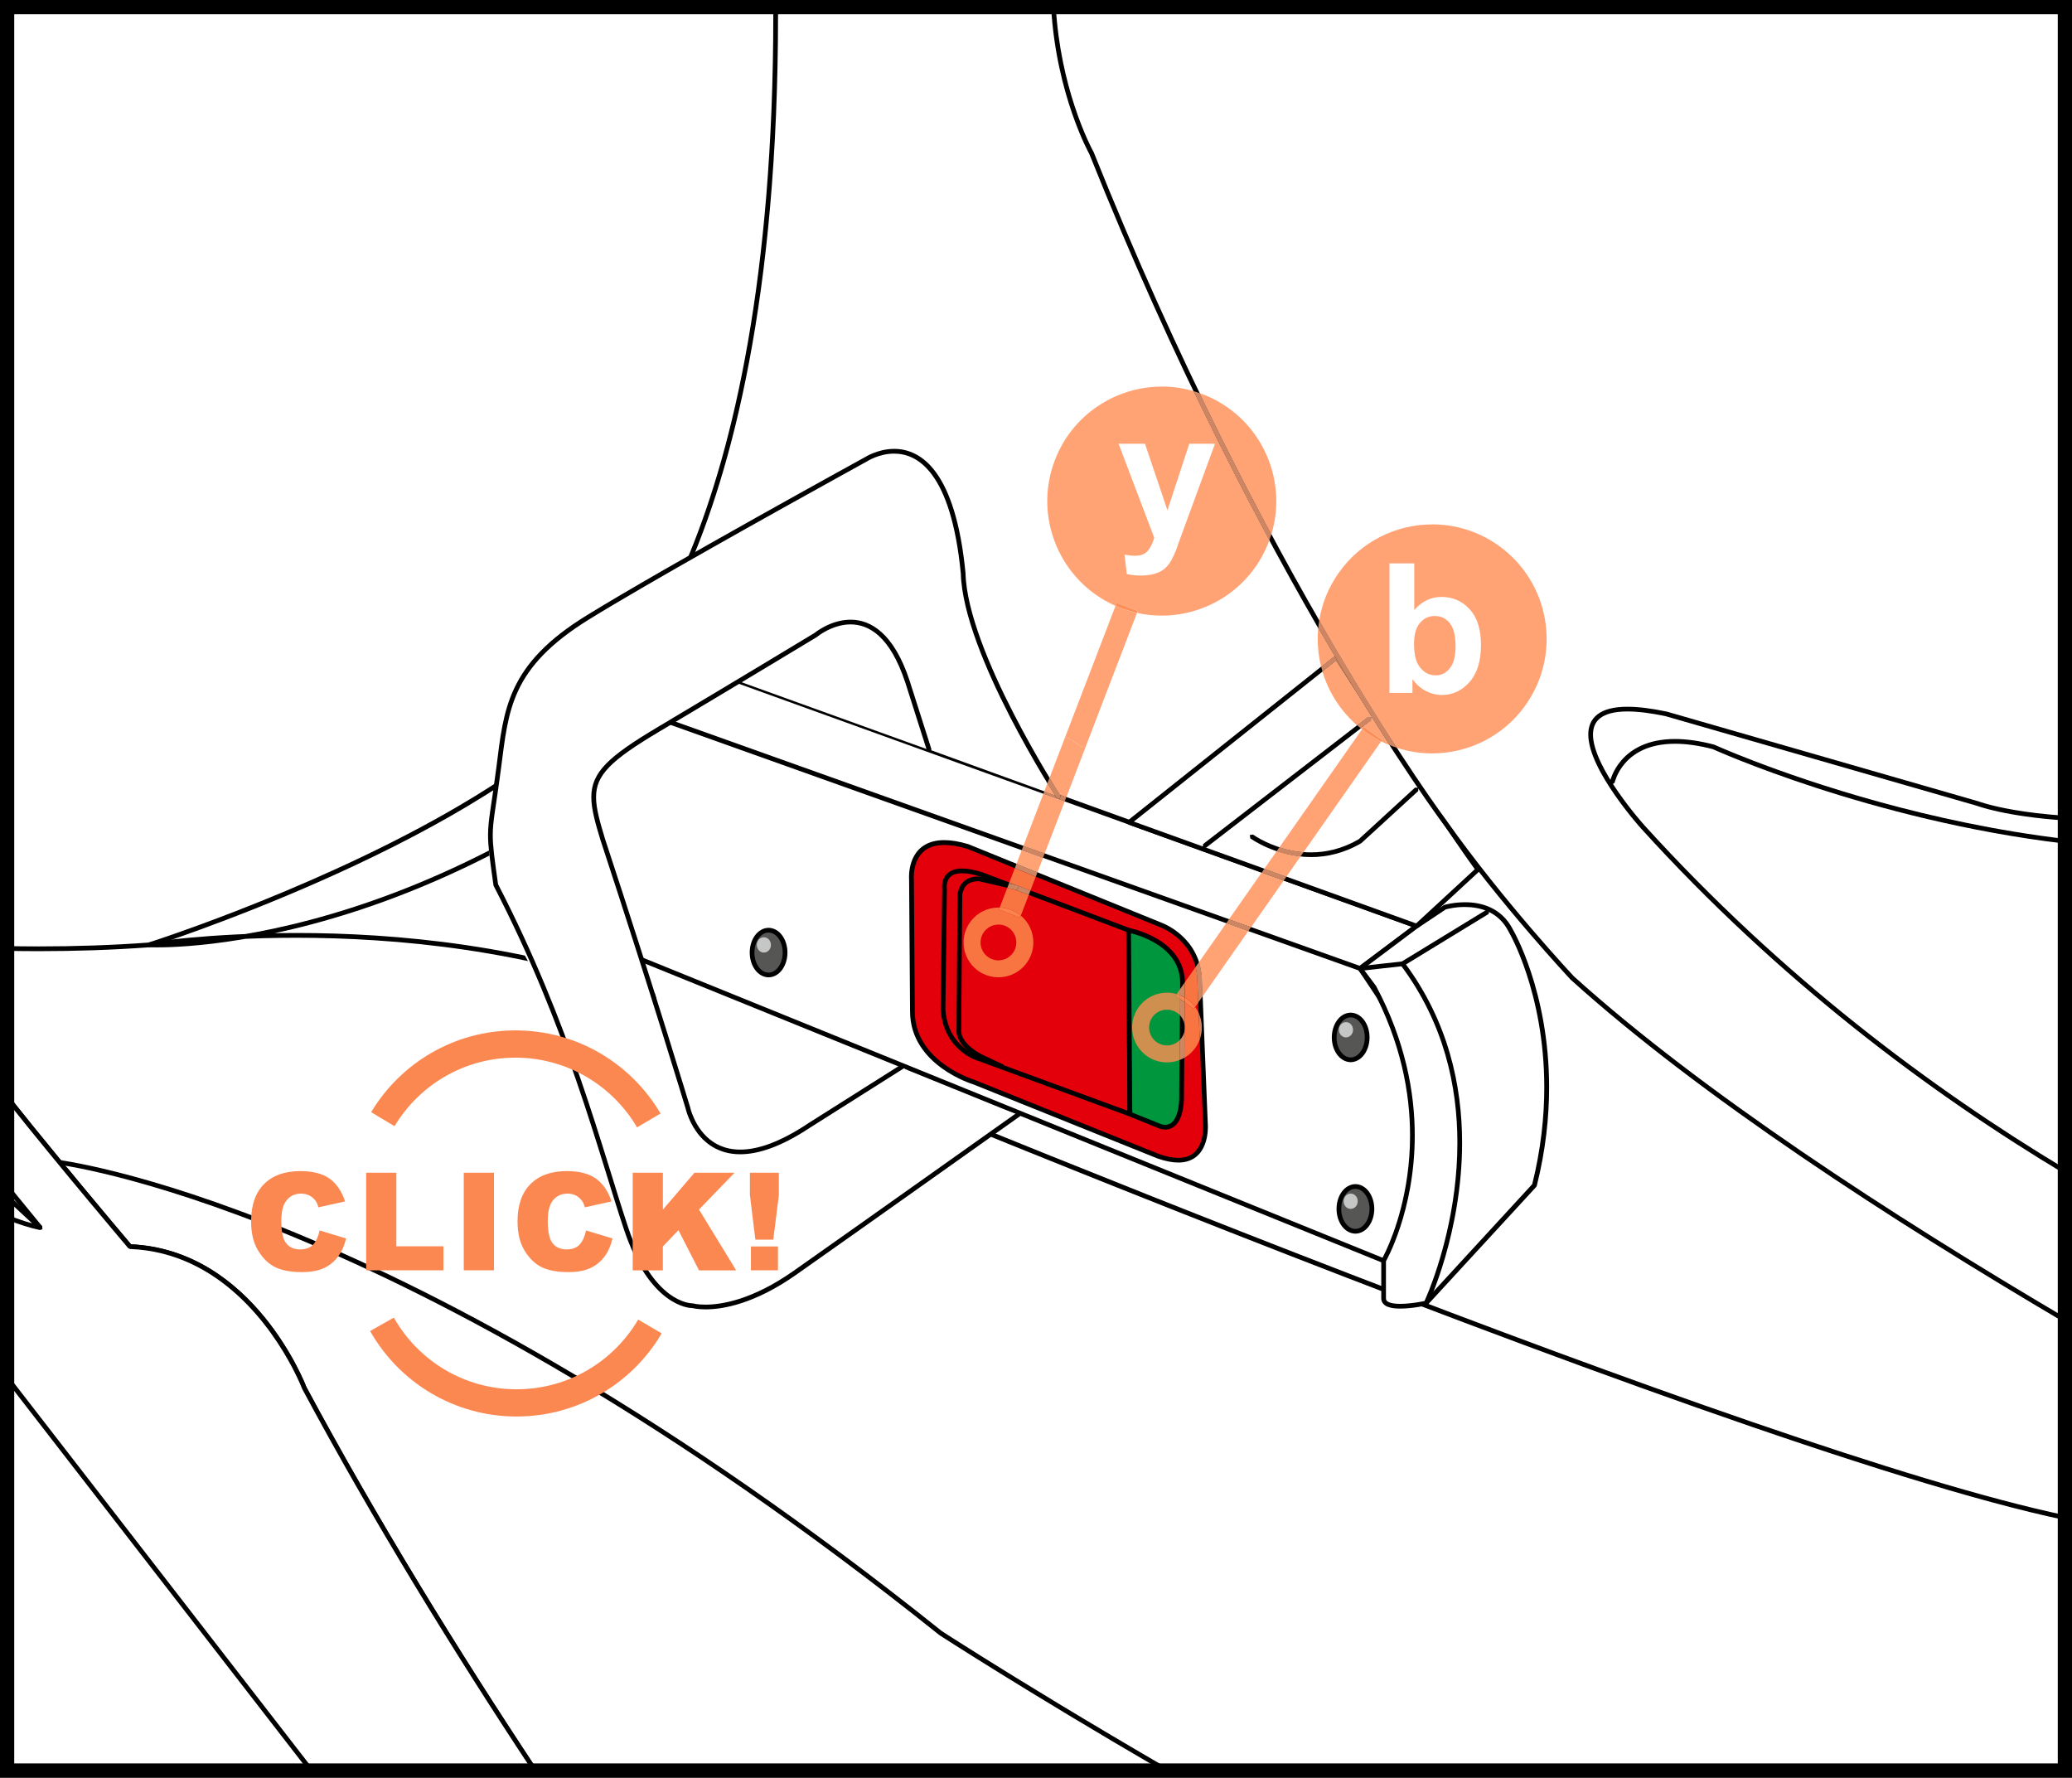 <?xml version="1.0" encoding="UTF-8"?>
<!DOCTYPE svg PUBLIC "-//W3C//DTD SVG 1.1//EN" "http://www.w3.org/Graphics/SVG/1.1/DTD/svg11.dtd">
<!-- Creator: CorelDRAW 2017 -->
<svg xmlns="http://www.w3.org/2000/svg" xml:space="preserve" width="32.337mm" height="27.74mm" version="1.1" style="shape-rendering:geometricPrecision; text-rendering:geometricPrecision; image-rendering:optimizeQuality; fill-rule:evenodd; clip-rule:evenodd"
viewBox="0 0 569.1 488.19"
 xmlns:xlink="http://www.w3.org/1999/xlink">
 <rect x="0" y="0" width="569.1" height="488.19" fill="#333333" stroke="none"/>
 <defs>
  <style type="text/css">
   <![CDATA[
    .fil2 {fill:none;fill-rule:nonzero}
    .fil1 {fill:black;fill-rule:nonzero}
    .fil7 {fill:black;fill-rule:nonzero}
    .fil4 {fill:#00963E;fill-rule:nonzero}
    .fil5 {fill:#565655;fill-rule:nonzero}
    .fil6 {fill:#C5C6C6;fill-rule:nonzero}
    .fil9 {fill:#CE8662;fill-rule:nonzero}
    .fil11 {fill:#CF8F4F;fill-rule:nonzero}
    .fil3 {fill:#E3000B;fill-rule:nonzero}
    .fil14 {fill:#F28856;fill-rule:nonzero}
    .fil13 {fill:#F38A51;fill-rule:nonzero}
    .fil10 {fill:#F87441;fill-rule:nonzero}
    .fil12 {fill:#FB844E;fill-rule:nonzero}
    .fil16 {fill:#FC8851;fill-rule:nonzero}
    .fil15 {fill:#FD8E58;fill-rule:nonzero}
    .fil8 {fill:#FFA375;fill-rule:nonzero}
    .fil0 {fill:white;fill-rule:nonzero}
   ]]>
  </style>
 </defs>
 <g id="Слой_x0020_1">
  <path class="fil0" d="M146.95 486.24c-21.84,-32.96 -43.83,-68.68 -63.37,-105.05 0,0 -14.24,-37.54 -47.9,-38.83 0,0 -18.85,-22.21 -33.73,-40.92l0 -299.48 565.19 0 0 484.28 -420.19 0z"/>
  <path class="fil1" d="M146.18 486.24c-21.77,-32.87 -43.68,-68.48 -63.16,-104.74l-0.04 -0.08c0,-0.01 -0.87,-2.3 -2.72,-5.81 -5.55,-10.56 -19.75,-31.67 -44.6,-32.61l-0.46 -0.23c-0.01,-0.01 -18.43,-21.72 -33.24,-40.3l0 -2.08c4.7,5.92 9.83,12.22 14.65,18.08 5.26,6.39 10.15,12.26 13.73,16.52 3.58,4.27 5.84,6.93 5.84,6.94l-0.5 0.42 0.02 -0.65c34.2,1.38 48.45,39.22 48.48,39.25l-0.61 0.23 0.57 -0.3c19.59,36.48 41.66,72.32 63.57,105.36l-1.55 0z"/>
  <path class="fil0" d="M99.88 1.96c4.94,71.62 -4.68,160.94 -53.83,253.66l9.57 -253.66 44.26 0z"/>
  <path class="fil1" d="M100.53 1.96c0.74,10.75 1.16,21.89 1.16,33.39 0,65.2 -13.24,141.67 -55.07,220.57l-0.87 0.27 -0.27 -0.88c41.72,-78.69 54.93,-154.93 54.93,-219.96 0,-11.5 -0.41,-22.64 -1.15,-33.39l1.29 0z"/>
  <path class="fil0" d="M1.96 260.47c12.6,0.23 25.71,-0.01 38.91,-0.97 0,0 85.44,-27.19 121.69,-64.72 0,0 50.92,-36.63 50.46,-192.82l-130.32 0 -80.73 109.87 0 148.65z"/>
  <path class="fil1" d="M1.96 259.83c2.89,0.05 5.81,0.08 8.75,0.08 9.86,0 19.96,-0.32 30.12,-1.06l0.04 0.65 -0.19 -0.62c0.01,0 5.32,-1.69 13.89,-4.82 25.69,-9.38 80.52,-31.74 107.53,-59.73l0.09 -0.07 0.54 -0.42c5.37,-4.41 49.66,-45.1 49.67,-189.74l-0 -2.13 1.3 0 0 2.13c0.01,154.54 -50.55,191.08 -50.74,191.21l-0.38 -0.53 0.46 0.45c-36.47,37.74 -121.92,64.86 -121.96,64.89l-0.15 0.03c-10.19,0.74 -20.33,1.06 -30.21,1.06 -2.94,0 -5.86,-0.03 -8.75,-0.08l0 -1.29z"/>
  <path class="fil0" d="M567.14 416.78c-96.57,-20.24 -386.47,-143.04 -386.47,-143.04 -67.32,-25.89 -139.81,-14.24 -139.81,-14.24 0,0 93.21,5.18 186.42,-98.39l339.86 213.86 0 41.81z"/>
  <path class="fil1" d="M567.14 417.44c-96.61,-20.21 -386.68,-143.1 -386.72,-143.1l0.25 -0.6 -0.23 0.6c-35.32,-13.58 -72.11,-16.81 -99.04,-16.81 -12.11,0 -22.23,0.65 -29.31,1.3 -7.09,0.65 -11.11,1.3 -11.13,1.3l-0.11 -0.64 0.04 -0.65c0,0 0.75,0.04 2.21,0.04 14.59,-0.01 99.1,-4.23 183.69,-98.21l0.92 -0.05 0.04 0.91c-84.87,94.31 -169.83,98.65 -184.66,98.64 -1.48,0 -2.27,-0.04 -2.28,-0.04l-0.61 -0.61 0.55 -0.68c0.02,0 16.32,-2.62 40.64,-2.62 27.03,0 63.97,3.23 99.5,16.89l0.02 0.01c0.01,0.01 4.63,1.96 12.92,5.43 57.22,23.96 288.97,119.83 373.29,137.55l0 1.32z"/>
  <path class="fil0" d="M14.97 319.05c0,0 94.5,10.36 243.38,129.46 0,0 23.85,15.49 62.14,37.73l43.55 0 -349.07 -167.19z"/>
  <path class="fil1" d="M15.05 318.4c0.12,0.01 94.75,10.42 243.71,129.59l-0.4 0.51 0.35 -0.55c0.01,0.01 3.76,2.45 10.7,6.79 10.66,6.68 28.84,17.84 52.37,31.49l-2.57 0c-37.74,-21.95 -61.2,-37.19 -61.21,-37.19l-0.05 -0.04c-74.39,-59.52 -135.18,-91.84 -177.36,-109.3 -21.09,-8.73 -37.52,-13.73 -48.68,-16.56 -5.58,-1.41 -9.83,-2.28 -12.7,-2.79 -2.86,-0.51 -4.3,-0.66 -4.31,-0.67l-0.57 -0.71 0.71 -0.57z"/>
  <path class="fil0" d="M146.95 486.24c-21.84,-32.96 -43.83,-68.68 -63.37,-105.05 0,0 -14.24,-37.54 -47.9,-38.83 0,0 -18.85,-22.21 -33.73,-40.92l0 184.8 144.99 0z"/>
  <path class="fil1" d="M146.18 486.24c-21.77,-32.87 -43.68,-68.48 -63.16,-104.75l-0.03 -0.07c0,-0.01 -0.87,-2.3 -2.72,-5.82 -5.55,-10.55 -19.76,-31.67 -44.6,-32.6l-0.46 -0.23c-0.01,-0.01 -18.43,-21.72 -33.24,-40.3l0 -2.07c4.7,5.92 9.83,12.22 14.65,18.08 5.26,6.39 10.15,12.26 13.73,16.52 3.58,4.27 5.84,6.93 5.84,6.94l-0.5 0.42 0.02 -0.65c34.2,1.39 48.45,39.23 48.48,39.26l-0.61 0.23 0.57 -0.3c19.59,36.48 41.66,72.31 63.57,105.36l-1.55 0z"/>
  <path class="fil0" d="M11.09 337.17c0,0 -3.66,-3.36 -9.14,-8.47l0 5.57c3.18,1.29 6.26,2.29 9.14,2.89z"/>
  <path class="fil1" d="M11.09 337.17l-0.44 0.48c-0.01,-0.01 -3.46,-3.19 -8.69,-8.06l0 -1.77 1.95 1.82c4.63,4.3 7.61,7.05 7.62,7.05l0.14 0.78 -0.71 0.34 0.13 -0.63zm-9.14 -3.58c3.24,1.32 6.36,2.34 9.27,2.95l-0.13 0.63 -0.44 0.48 0.44 -0.48 -0.13 0.63c-2.85,-0.6 -5.87,-1.58 -9.01,-2.83l0 -1.39z"/>
  <polygon class="fil0" points="11.09,337.17 1.96,326.01 1.96,323.12 "/>
  <polygon class="fil1" points="10.59,337.58 1.96,327.03 1.96,324.99 11.59,336.76 11.5,337.67 "/>
  <polygon class="fil0" points="1.96,378.43 85.48,486.24 90.62,486.24 1.96,377.11 "/>
  <polygon class="fil1" points="1.96,377.37 86.3,486.24 84.67,486.24 1.96,379.49 "/>
  <line class="fil2" x1="1.96" y1="485.74" x2="2.28" y2= "486.24" />
  <polygon class="fil1" points="1.96,484.54 3.04,486.24 1.96,486.24 "/>
  <path class="fil0" d="M150.26 253.02l229.79 93.21c0,0 25.89,-31.07 -1.3,-72.5l-5.18 -7.77 15.53 -11.65 -186.41 -67.32c0,0 -49.2,9.71 -52.43,66.02z"/>
  <path class="fil1" d="M150.26 253.02l0.24 -0.6 229.79 93.21 -0.24 0.6 -0.5 -0.42c0,0 0.67,-0.8 1.69,-2.35 3.09,-4.67 9.29,-15.99 9.29,-31.47 -0.01,-10.84 -3.03,-23.74 -12.32,-37.9l0 0 -5.18 -7.77 0.15 -0.87 14.57 -10.93 -185.29 -66.91 0.22 -0.61 0.12 0.63c0,0.01 -0.74,0.15 -2.07,0.52 -9.37,2.63 -47.02,16.02 -49.84,64.9l-0.65 -0.04 0.24 -0.6 -0.24 0.6 -0.65 -0.04c1.62,-28.35 14.86,-45.07 27.69,-54.61 12.82,-9.55 25.2,-12 25.26,-12.01l0.34 0.02 186.42 67.32 0.42 0.51 -0.25 0.61 -15.04 11.29 4.84 7.26 0 0c9.42,14.36 12.54,27.53 12.54,38.61 -0.01,21.12 -11.24,34.59 -11.28,34.66l-0.74 0.19 -229.79 -93.21 -0.4 -0.64 0.65 0.04z"/>
  <polygon class="fil1" points="373.35,266.58 173.72,195.34 173.33,194.52 174.16,194.12 373.79,265.36 374.18,266.19 "/>
  <path class="fil3" d="M267.42 297.14c0,0 -16.71,-5 -16.81,-19.24l-0.25 -36.25c0,0 -1.4,-14.23 15.47,-9.17l53.23 21.64c0,0 10.38,3.81 10.46,15.47l1.56 38.83c0,0 1.4,14.23 -13.03,9.09l-50.63 -20.36z"/>
  <path class="fil1" d="M267.42 297.14l-0.19 0.62c-0.04,-0.01 -4.27,-1.28 -8.56,-4.38 -4.28,-3.09 -8.66,-8.09 -8.71,-15.48l-0.26 -36.25 0.65 -0.01 -0.65 0.06 -0.03 -0.83c0,-1.25 0.17,-3.72 1.48,-5.97 1.3,-2.25 3.85,-4.2 8.21,-4.18 1.86,0 4.05,0.34 6.64,1.12l0.06 0.02 53.23 21.64 -0.24 0.6 0.22 -0.6c0.05,0.01 10.78,3.95 10.89,16.06l-0.65 0.01 0.65 -0.02 1.56 38.83 -0.65 0.02 0.65 -0.06c0,0.01 0.04,0.41 0.04,1.04 0,1.33 -0.15,3.72 -1.25,5.87 -1.07,2.15 -3.25,4.04 -6.89,4.01 -1.62,0 -3.53,-0.35 -5.79,-1.15l-0.02 -0.01 -50.63 -20.36 0.24 -0.6 -0.19 0.62 0.19 -0.62 0.24 -0.6 50.63 20.36 -0.24 0.6 0.22 -0.61c2.15,0.77 3.92,1.09 5.35,1.09 3.2,-0.02 4.78,-1.48 5.74,-3.31 0.94,-1.83 1.11,-4.05 1.11,-5.28 0,-0.58 -0.04,-0.91 -0.04,-0.91l0 -0.04 -1.56 -38.83 0 -0.02c-0.04,-5.62 -2.54,-9.3 -5.05,-11.63 -1.25,-1.15 -2.51,-1.97 -3.45,-2.49 -0.94,-0.52 -1.53,-0.73 -1.53,-0.74l-0.02 -0.01 -53.23 -21.64 0.25 -0.59 -0.19 0.62c-2.5,-0.75 -4.57,-1.06 -6.28,-1.06 -3.99,0.02 -5.96,1.63 -7.09,3.53 -1.12,1.91 -1.3,4.19 -1.3,5.31l0.02 0.7 0.01 0.06 0.25 36.25c0.05,6.85 4.07,11.47 8.18,14.44 2.05,1.48 4.1,2.53 5.64,3.21 1.54,0.68 2.54,0.97 2.54,0.97l0.06 0.02 -0.24 0.6z"/>
  <path class="fil1" d="M268.82 290.72l-0.17 0.62c-0.08,0 -9.52,-2.69 -10.28,-14.11l0 -0.05 0.42 -33.02 0.65 0.01 -0.63 0.11 -0.06 -0.81c0,-0.76 0.13,-1.97 0.92,-3.05 0.8,-1.09 2.28,-1.91 4.61,-1.9 1.49,0 3.35,0.32 5.69,1.08l0.03 0.01 40.24 15.26 0.42 0.59 0.35 50.49 -0.27 0.54 -0.6 0.08 -41.54 -15.25 0.22 -0.61 -0.17 0.62 0.17 -0.62 0.22 -0.61 40.65 14.93 -0.34 -49.11 -39.82 -15.1 0.23 -0.6 -0.2 0.61c-2.25,-0.73 -3.99,-1.02 -5.29,-1.02 -2.06,0.01 -3.01,0.65 -3.56,1.38 -0.55,0.73 -0.68,1.68 -0.68,2.28l0.04 0.58 0.01 0.12 -0.42 33.02 -0.65 -0.01 0.65 -0.04c0.35,5.32 2.69,8.51 4.95,10.44 1.12,0.96 2.24,1.59 3.05,1.97l0.98 0.42 0.35 0.12 0.05 0.01 -0.22 0.61z"/>
  <path class="fil4" d="M310 255.48c0,0 14.73,2.73 14.81,14.37l-0.26 30.84c0,0 0.47,10.05 -5.58,8.76l-8.63 -3.48 -0.35 -50.49z"/>
  <path class="fil1" d="M310 255.48l0.12 -0.64c0.04,0.01 3.78,0.7 7.58,2.9 3.79,2.18 7.72,5.98 7.75,12.11l0 0.01 -0.26 30.84 -0.65 -0.01 0.65 -0.03 0.01 0.52c-0.01,0.97 -0.07,3.11 -0.71,5.09 -0.61,1.95 -1.97,3.94 -4.49,3.94l-1.16 -0.13 -0.11 -0.03 -8.63 -3.48 -0.41 -0.59 -0.35 -50.49 0.23 -0.5 0.53 -0.14 -0.12 0.64 0.65 -0.01 0.35 50.05 8.23 3.31 -0.24 0.6 0.14 -0.63 0.89 0.1c1.73,0 2.65,-1.27 3.25,-3.04 0.57,-1.75 0.66,-3.79 0.65,-4.69l-0.01 -0.46 0 -0.04 0.26 -30.84 0.65 0.01 -0.65 0.01c-0.04,-5.53 -3.52,-8.91 -7.12,-11 -1.79,-1.04 -3.59,-1.72 -4.94,-2.15 -1.35,-0.43 -2.22,-0.58 -2.22,-0.58l0.12 -0.64 0.65 -0.01 -0.65 0.01z"/>
  <path class="fil0" d="M389.1 254.32l7.77 -5.18c0,0 12.94,-3.89 18.12,6.47 0,0 16.83,28.48 6.48,69.9l-29.78 32.37c0,0 -11.65,2.59 -11.65,-1.3l0 -10.36c0,0 19.42,-33.66 -2.59,-75.08l-3.88 -5.18 15.53 -11.65z"/>
  <path class="fil1" d="M389.1 254.32l-0.36 -0.54 7.77 -5.18 0.17 -0.08c0.04,-0.01 2.46,-0.74 5.69,-0.74 4.28,-0.02 10.1,1.34 13.2,7.54l-0.58 0.29 0.56 -0.33c0.04,0.07 9.93,16.82 9.93,43.35 0,8.16 -0.94,17.25 -3.39,27.04l-0.15 0.29 -29.78 32.36 -0.33 0.19c-0.02,0 -3.84,0.86 -7.21,0.86 -1.27,0 -2.47,-0.11 -3.45,-0.49 -0.96,-0.34 -1.8,-1.14 -1.79,-2.3l0 -10.36 0.09 -0.32c0,0 0.48,-0.83 1.21,-2.42 2.2,-4.76 6.62,-16.27 6.61,-31.66 0,-11.63 -2.51,-25.49 -10.42,-40.37l0.57 -0.3 -0.52 0.38 -3.89 -5.18 0.13 -0.91 15.53 -11.65 0.03 -0.02 0.36 0.54 0.39 0.52 -15.02 11.26 3.5 4.66 0.05 0.09c8.02,15.08 10.58,29.16 10.58,40.98 0,20.86 -7.97,34.67 -8,34.72l-0.56 -0.32 0.65 0 0 10.36c0.01,0.52 0.24,0.78 0.96,1.09 0.7,0.28 1.8,0.4 2.97,0.4 3.16,0 6.92,-0.83 6.92,-0.83l0.14 0.63 -0.48 -0.44 29.78 -32.36 0.48 0.43 -0.63 -0.15c2.42,-9.69 3.35,-18.67 3.35,-26.73 0,-13.1 -2.45,-23.79 -4.89,-31.19 -1.22,-3.7 -2.44,-6.58 -3.36,-8.54 -0.91,-1.95 -1.51,-2.95 -1.51,-2.95l-0.02 -0.04c-2.82,-5.62 -7.98,-6.81 -12.04,-6.83 -1.51,0 -2.85,0.17 -3.8,0.35 -0.96,0.17 -1.51,0.34 -1.51,0.34l-0.19 -0.62 0.36 0.54 -7.77 5.18 -0.36 -0.54 0.39 0.52 -0.39 -0.52z"/>
  <path class="fil1" d="M391.11 357.61c0,-0.01 0.56,-1.19 1.43,-3.38 2.58,-6.58 7.75,-22.06 7.75,-40.39 0,-15.43 -3.66,-32.87 -15.58,-48.77l-0.12 -0.51 0.3 -0.43 23.3 -14.24 0.89 0.22 -0.22 0.89 -23.3 14.24 -0.34 -0.55 0.52 -0.39c12.13,16.17 15.84,33.92 15.84,49.55 -0.01,24.76 -9.28,44.28 -9.31,44.32l-0.86 0.31 -0.3 -0.86z"/>
  <polygon class="fil1" points="385.29,265.32 373.64,266.62 372.92,266.04 373.49,265.33 385.15,264.03 385.86,264.6 "/>
  <path class="fil5" d="M376.81 331.99c0,3.4 -2.03,6.15 -4.53,6.15 -2.5,0 -4.53,-2.75 -4.53,-6.15 0,-3.4 2.03,-6.15 4.53,-6.15 2.5,0 4.53,2.75 4.53,6.15z"/>
  <path class="fil1" d="M376.81 331.99l0.65 0c0,3.62 -2.15,6.75 -5.18,6.8 -3.02,-0.05 -5.18,-3.18 -5.18,-6.8 0,-3.62 2.15,-6.75 5.18,-6.8 3.03,0.05 5.18,3.18 5.18,6.8l-0.65 0 -0.65 0c0,-1.57 -0.47,-2.98 -1.21,-3.96 -0.73,-0.99 -1.68,-1.54 -2.68,-1.54 -1,0 -1.95,0.55 -2.68,1.54 -0.73,0.98 -1.2,2.39 -1.2,3.96 -0.01,1.57 0.47,2.98 1.2,3.96 0.73,0.99 1.68,1.54 2.68,1.54 1.01,0 1.95,-0.55 2.68,-1.54 0.73,-0.98 1.21,-2.39 1.21,-3.96l0.65 0z"/>
  <path class="fil6" d="M372.92 329.89c0,-1.16 -0.87,-2.1 -1.94,-2.1 -1.07,0 -1.94,0.95 -1.94,2.1 0,1.16 0.87,2.1 1.94,2.1 1.07,0 1.94,-0.94 1.94,-2.1z"/>
  <path class="fil5" d="M375.51 284.9c0,3.4 -2.03,6.15 -4.53,6.15 -2.5,0 -4.53,-2.75 -4.53,-6.15 0,-3.4 2.03,-6.15 4.53,-6.15 2.5,0 4.53,2.75 4.53,6.15z"/>
  <path class="fil1" d="M375.51 284.9l0.65 0c0,3.62 -2.15,6.75 -5.18,6.8 -3.02,-0.05 -5.18,-3.18 -5.18,-6.8 0,-3.62 2.15,-6.75 5.18,-6.8 3.03,0.05 5.18,3.18 5.18,6.8l-0.65 0 -0.65 0c0,-1.57 -0.47,-2.98 -1.2,-3.96 -0.73,-0.99 -1.68,-1.54 -2.68,-1.54 -1.01,0 -1.95,0.55 -2.68,1.54 -0.73,0.98 -1.2,2.39 -1.2,3.96 -0.01,1.57 0.47,2.98 1.2,3.96 0.73,0.99 1.68,1.54 2.68,1.54 1,0 1.95,-0.55 2.68,-1.54 0.73,-0.98 1.2,-2.39 1.2,-3.96l0.65 0z"/>
  <path class="fil6" d="M371.63 282.8c0,-1.16 -0.87,-2.1 -1.94,-2.1 -1.07,0 -1.94,0.94 -1.94,2.1 0,1.16 0.88,2.1 1.94,2.1 1.08,0 1.94,-0.94 1.94,-2.1z"/>
  <path class="fil5" d="M215.63 261.6c0,3.39 -2.03,6.15 -4.53,6.15 -2.5,0 -4.53,-2.75 -4.53,-6.15 0,-3.4 2.03,-6.15 4.53,-6.15 2.5,0 4.53,2.75 4.53,6.15z"/>
  <path class="fil1" d="M215.63 261.6l0.65 0c0,3.62 -2.15,6.75 -5.18,6.8 -3.02,-0.05 -5.18,-3.18 -5.18,-6.8 0,-3.62 2.15,-6.75 5.18,-6.8 3.03,0.05 5.18,3.18 5.18,6.8l-0.65 0 -0.65 0c0,-1.57 -0.47,-2.98 -1.21,-3.96 -0.73,-0.99 -1.68,-1.54 -2.68,-1.54 -1,0 -1.95,0.55 -2.68,1.54 -0.73,0.98 -1.2,2.39 -1.2,3.96 -0.01,1.57 0.47,2.98 1.2,3.96 0.73,0.99 1.68,1.54 2.68,1.54 1.01,0 1.95,-0.55 2.68,-1.54 0.73,-0.98 1.21,-2.39 1.21,-3.96l0.65 0z"/>
  <path class="fil6" d="M211.75 259.5c0,-1.16 -0.87,-2.1 -1.94,-2.1 -1.07,0 -1.94,0.94 -1.94,2.1 0,1.16 0.87,2.1 1.94,2.1 1.07,0 1.94,-0.94 1.94,-2.1z"/>
  <path class="fil0" d="M405.93 238.78l-16.83 15.53 -78.97 -28.48 56.96 -45.31c0,0 28.48,44.01 38.83,58.25z"/>
  <path class="fil1" d="M405.93 238.78l0.44 0.48 -16.83 15.53 -0.66 0.13 -78.97 -28.48 -0.42 -0.5 0.24 -0.61 56.96 -45.3 0.51 -0.14 0.43 0.29c0.01,0.01 1.78,2.75 4.61,7.1 8.49,13.04 26.46,40.48 34.2,51.13l-0.08 0.86 -0.44 -0.48 -0.52 0.38c-10.39,-14.27 -38.85,-58.27 -38.86,-58.28l0.55 -0.35 0.4 0.51 -56.06 44.58 77.51 27.96 16.54 -15.27 0.44 0.48 -0.52 0.38 0.52 -0.38z"/>
  <polygon class="fil1" points="330.45,231.8 375.76,196.84 376.67,196.96 376.55,197.87 331.24,232.82 330.33,232.7 "/>
  <path class="fil1" d="M344.17 229.2c0,0 0.4,0.29 1.17,0.75 2.32,1.37 7.87,4.14 14.76,4.13 4.02,0 8.51,-0.93 13.13,-3.63l0.33 0.56 -0.44 -0.48 15.53 -14.24 0.92 0.04 -0.04 0.91 -15.53 14.24 -0.11 0.08c-4.83,2.82 -9.56,3.81 -13.78,3.81 -9.66,-0.01 -16.64,-5.1 -16.7,-5.14l-0.14 -0.91 0.91 -0.14z"/>
  <path class="fil0" d="M567.14 362.49c-47.53,-28 -99.93,-61.97 -135.32,-93.93 0,0 -19.42,-20.72 -34.95,-42.72 0,0 -50.49,-67.32 -97.1,-183.83 0,0 -9.02,-16.09 -10.44,-40.05l277.8 0 0 360.53z"/>
  <path class="fil1" d="M567.14 363.24c-47.64,-28.05 -100.23,-62.12 -135.75,-94.2l-0.04 -0.04c-0.01,-0.01 -19.45,-20.74 -35.01,-42.79l0.53 -0.37 -0.52 0.39c-0.03,-0.03 -50.54,-67.39 -97.17,-183.97l0.6 -0.24 -0.56 0.32c-0.03,-0.05 -9.11,-16.24 -10.52,-40.37l1.29 0c0.65,10.88 2.87,20.13 5.1,26.96 1.32,4.05 2.64,7.26 3.63,9.44 0.99,2.18 1.63,3.33 1.63,3.33l0.04 0.07c23.29,58.23 47.55,104.15 65.98,135.52 9.21,15.68 16.97,27.73 22.43,35.85 5.45,8.12 8.59,12.3 8.59,12.31l0.01 0.02c7.75,10.98 16.48,21.64 23.26,29.57 6.79,7.91 11.62,13.07 11.63,13.08l-0.47 0.45 0.43 -0.49c35.24,31.83 87.45,65.71 134.88,93.67l0 1.5z"/>
  <path class="fil0" d="M567.14 321.66c-36.84,-22.13 -78.02,-52.82 -115.9,-94.53 0,0 -36.25,-40.13 6.47,-31.07l85.44 24.6c0,0 7.58,2.91 23.98,4.01l0 97z"/>
  <path class="fil1" d="M567.14 322.42c-36.97,-22.17 -78.34,-52.96 -116.38,-94.85 -0.01,-0.01 -3.61,-4 -7.23,-9.2 -3.61,-5.21 -7.26,-11.58 -7.29,-16.65 -0.01,-2.17 0.73,-4.17 2.5,-5.53 1.77,-1.37 4.45,-2.1 8.28,-2.1 2.89,0 6.45,0.42 10.81,1.34l0.05 0.01 85.44 24.6 0.06 0.02c0,0 0.68,0.26 2.14,0.67 3.26,0.92 10.33,2.54 21.62,3.29l0 1.3c-16.5,-1.1 -24.16,-4.03 -24.22,-4.05l0.24 -0.6 -0.18 0.62 -85.44 -24.59 0.18 -0.63 -0.14 0.63c-4.3,-0.91 -7.79,-1.32 -10.55,-1.32 -3.67,0 -6.07,0.72 -7.49,1.83 -1.42,1.11 -1.99,2.6 -2.01,4.51 -0.02,4.46 3.49,10.8 7.06,15.91 3.56,5.12 7.12,9.06 7.13,9.07 37.7,41.53 78.7,72.13 115.42,94.21l0 1.51z"/>
  <path class="fil1" d="M442.19 214.71c0.01,-0.07 0.6,-2.98 3.14,-5.92 2.54,-2.94 7.07,-5.85 14.73,-5.84 3.06,0 6.62,0.46 10.77,1.55l0.1 0.04c0.01,0 3.82,1.73 10.61,4.34 15.93,6.12 48.18,17.03 85.61,21.5l0 1.3c-53.68,-6.38 -96.71,-25.95 -96.75,-25.96l0.27 -0.59 -0.16 0.62c-4.05,-1.06 -7.51,-1.5 -10.44,-1.5 -7.33,0.01 -11.42,2.71 -13.75,5.4 -1.17,1.34 -1.88,2.69 -2.3,3.69l-0.44 1.2 -0.11 0.43 -0.76 0.51 -0.51 -0.76z"/>
  <path class="fil0" d="M249.27 187.23l5.97 18.74 -51.78 -18.69c6.8,-4.09 20.64,-12.91 20.64,-12.91 0,0 16.42,-13.71 25.18,12.86z"/>
  <path class="fil0" d="M245.62 293.48l-23.36 15.59c-28.34,18.84 -33.33,-4.89 -33.33,-4.89 0,0 -1.63,-8.23 -10.84,-36.91 20.95,8.9 39.85,13.96 67.53,26.21z"/>
  <path class="fil0" d="M209.77 354.42c-12.31,6.12 -19.69,4 -19.69,4 -0.26,0.01 -11.12,0.14 -18.25,-21.21 -2.57,-7.67 -5.27,-16.86 -8.59,-27.24 -3.12,-9.73 -6.76,-20.54 -11.35,-32.14 -4.35,-11 -12.63,-21.58 -15.85,-34.98 -3.45,-14.36 -1.56,-12.77 0.95,-32.08 2.04,-15.76 2.67,-27.77 24.51,-41.22 21.85,-13.45 76.34,-43.39 76.34,-43.39 0,0 14.43,-9.51 22.39,10.85 1.91,4.9 3.46,11.53 4.32,20.43 0.53,21.74 25.46,61.03 25.46,61.03l-34.9 -12.67 -0.01 -0.02 -5.97 -18.72c-8.75,-26.57 -25.18,-12.86 -25.18,-12.86 0,0 -4.57,2.75 -11.37,6.84l-0.02 0c-3.76,2.27 -8.21,4.94 -12.96,7.81 -4.7,2.81 -9.7,5.8 -14.62,8.74 -1.41,0.85 -2.86,1.71 -4.24,2.54 -19.96,11.9 -19.88,15.25 -15.28,30.31 3.02,9.18 5.81,17.83 8.34,25.74 9.21,28.68 14.99,47.84 14.99,47.84 0,0 4.99,23.74 33.33,4.89l25.54 -16.04c12.08,9.93 20.05,8.41 32.69,13.59 0,0 -44.94,30.84 -62.2,42.98 -3,2.09 -5.8,3.76 -8.39,5.02z"/>
  <path class="fil1" d="M290.18 219.14c-0.01,-0.06 -25.69,-39.57 -26.28,-61.7l0.65 -0.01 -0.65 0.06c-1.35,-13.96 -4.37,-22.23 -7.81,-26.95 -3.44,-4.72 -7.24,-5.95 -10.51,-5.97 -2.08,0 -3.94,0.53 -5.27,1.06 -0.67,0.27 -1.21,0.53 -1.57,0.73l-0.55 0.32 -0.04 0.02c-0.01,0.01 -3.41,1.87 -8.85,4.89 -16.35,9.04 -51.1,28.4 -67.46,38.49 -21.66,13.39 -22.12,24.94 -24.21,40.76 -1.44,11.16 -2.3,14.5 -2.29,18.49 -0.01,2.94 0.45,6.36 1.47,13.6l-0.64 0.09 0.58 -0.3c20.23,39.11 28.61,72.86 35.82,94.44 6.94,20.63 17.06,20.74 17.6,20.77l0.02 0 0.21 0.03c0,0 0.26,0.07 0.83,0.16 0.58,0.09 1.43,0.17 2.56,0.17 4.38,0 12.82,-1.32 24.12,-9.25 8.64,-6.07 24.1,-17.02 37.41,-26.46 6.65,-4.72 12.76,-9.06 17.22,-12.22 4.45,-3.15 7.23,-5.13 7.24,-5.13l0.9 0.15 -0.15 0.91c0,0 -44.59,31.67 -61.86,43.81 -11.5,8.07 -20.21,9.49 -24.87,9.48 -2.39,0 -3.7,-0.37 -3.76,-0.39l0.18 -0.62 0.03 0.65 -0.07 0c-1,0.04 -11.85,-0.63 -18.83,-21.66 -7.24,-21.67 -15.58,-55.28 -35.75,-94.25l-0.06 -0.2c-1.02,-7.25 -1.49,-10.7 -1.49,-13.78 0.01,-4.21 0.86,-7.54 2.3,-18.66 1.99,-15.69 2.79,-28.21 24.82,-41.7 21.87,-13.48 76.35,-43.4 76.36,-43.4l0.32 0.56 -0.36 -0.54c0.06,-0.02 3.51,-2.31 8.1,-2.32 3.61,-0.01 7.92,1.48 11.55,6.5 3.64,5.02 6.68,13.5 8.05,27.58l0 0.04c0.25,10.65 6.75,25.98 13.22,38.55 3.23,6.3 6.45,11.91 8.85,15.96 2.41,4.05 4,6.51 4,6.51l-0.19 0.89 -0.89 -0.19z"/>
  <path class="fil1" d="M248.45 293.27l-25.86 16.35 -0.35 -0.55 0.36 0.54c-8.11,5.4 -14.39,7.38 -19.28,7.38 -6.16,0.01 -9.99,-3.2 -12.18,-6.36 -2.2,-3.16 -2.85,-6.27 -2.86,-6.32l0.63 -0.13 -0.62 0.19c-0.01,-0.02 -2.35,-7.8 -6.44,-20.89 -4.09,-13.09 -9.93,-31.48 -16.89,-52.67l-0.01 -0.01c-1.5,-4.92 -2.53,-8.62 -2.54,-11.89 -0.01,-3.38 1.19,-6.26 4.04,-9.18 2.85,-2.92 7.33,-5.97 14.07,-9.99 9.97,-5.94 20.77,-12.42 29.08,-17.41 8.31,-5.01 14.11,-8.51 14.13,-8.52l0.34 0.55 -0.42 -0.5c0.06,-0.03 4.36,-3.66 9.97,-3.68 5.48,-0.02 11.94,3.64 16.25,16.85l0 0.01 5.97 18.75 -0.42 0.81 -0.81 -0.42 -5.97 -18.76 0 0.01c-4.3,-12.96 -10.18,-15.94 -15.02,-15.96 -2.51,0 -4.81,0.84 -6.48,1.7 -0.83,0.42 -1.51,0.85 -1.97,1.17l-0.7 0.52 -0.07 0.06c-0.01,0 -23.26,14.06 -43.22,25.94 -6.71,3.99 -11.12,7.01 -13.8,9.77 -2.68,2.78 -3.66,5.2 -3.67,8.28 -0.01,2.98 0.99,6.61 2.48,11.51l-0.62 0.19 0.62 -0.2c13.94,42.39 23.34,73.59 23.34,73.6l0.02 0.05c0,0.01 0.14,0.71 0.55,1.81 1.27,3.34 4.72,9.85 13.22,9.84 4.53,0.01 10.58,-1.85 18.56,-7.16l0.01 -0.01 25.86 -16.35 0.89 0.2 -0.2 0.89z"/>
  <path class="fil1" d="M275.03 293.52l-5.99 -2.8 -0.01 -0.01c-0.03,-0.01 -1.56,-0.76 -3.12,-2.07 -1.55,-1.3 -3.2,-3.19 -3.22,-5.59l0.04 -0.58 0.64 0.07 -0.65 -0.01 0.29 -36.79 0 -0.01c0.01,-0.06 0.03,-1.25 0.77,-2.51 0.72,-1.27 2.27,-2.54 4.94,-2.52l0.25 0.01 0.13 0.01 10.26 2.38 0.48 0.78 -0.78 0.48 -10.26 -2.38 0.15 -0.63 -0.02 0.65 -0.22 0c-2.28,0.02 -3.25,0.94 -3.83,1.88l-0.51 1.31 -0.08 0.56 -0.64 -0.01 0.64 0 -0.28 36.79 -0.01 0.07 -0.02 0.43c-0.02,1.75 1.32,3.41 2.76,4.6 0.71,0.6 1.43,1.08 1.97,1.4l0.88 0.5 -0.28 0.58 0.27 -0.58 5.98 2.8 0.32 0.86 -0.86 0.31z"/>
  <polygon class="fil7" points="1.96,1.96 -0,1.96 -0,488.19 569.1,488.19 569.1,0 -0,0 -0,1.96 1.96,1.96 1.96,3.91 565.19,3.91 565.19,484.28 3.91,484.28 3.91,1.96 1.96,1.96 1.96,3.91 "/>
  <path class="fil8" d="M346.52 239.65l-8.95 12.78 6.07 2.17 8.94 -12.76 -6.05 -2.19zm-9.72 13.89l-7.47 10.67c0.5,1.58 0.81,3.36 0.83,5.38l0 0 0.16 4.02 12.54 -17.91 -6.07 -2.16z"/>
  <polygon class="fil9" points="337.57,252.44 336.8,253.53 342.87,255.7 343.63,254.6 "/>
  <path class="fil10" d="M328.38 265.56l-2.92 4.17c0,0.04 0,0.07 0.01,0.11l0 0.01 -0.04 4.11c0.21,0.12 0.4,0.25 0.6,0.39 0.89,0.62 1.64,1.37 2.25,2.2l0.84 -1.19 -0.23 -5.74 0 -0.03c-0.01,-1.47 -0.19,-2.81 -0.5,-4.02z"/>
  <path class="fil9" d="M329.33 264.2l-0.96 1.36c0.3,1.22 0.48,2.55 0.5,4.02l0 0.02 0.23 5.74 1.23 -1.75 -0.16 -4.02 0 0c-0.02,-2.01 -0.33,-3.8 -0.84,-5.38z"/>
  <path class="fil11" d="M324.14 271.61l-0.97 1.39c0.32,0.09 0.64,0.2 0.96,0.33l0.01 -1.71z"/>
  <path class="fil9" d="M325.45 269.74l-1.31 1.87 -0.01 1.71c0.44,0.18 0.87,0.39 1.29,0.64l0.03 -4.1 0 -0.01c0,-0.04 0,-0.07 0,-0.11z"/>
  <path class="fil8" d="M374.09 200.29l-22.67 32.38c1.94,0.63 4.19,1.14 6.64,1.33l21.29 -30.41c-1.38,-0.68 -2.72,-1.48 -4.02,-2.39 -0.42,-0.3 -0.84,-0.6 -1.25,-0.92zm-23.45 33.49l-3.35 4.77 6.05 2.18 3.85 -5.51c-2.44,-0.26 -4.65,-0.81 -6.56,-1.45z"/>
  <polygon class="fil9" points="347.29,238.55 346.52,239.65 352.57,241.83 353.35,240.74 "/>
  <path class="fil9" d="M351.41 232.67l-0.78 1.11c1.91,0.65 4.12,1.2 6.56,1.45l0.86 -1.22c-2.46,-0.19 -4.71,-0.71 -6.64,-1.34z"/>
  <path class="fil10" d="M325.41 275.28l-0.05 6.03c0.11,0.61 0.11,1.24 -0.01,1.86l-0.06 7.33c1.19,-0.68 2.25,-1.62 3.08,-2.81l-1.91 -1.33 1.91 1.33c0.48,-0.7 0.87,-1.43 1.15,-2.19l-0.3 -7.33c-0.26,-0.56 -0.58,-1.11 -0.95,-1.62l-0.35 0.49 -2.51 -1.76z"/>
  <path class="fil9" d="M329.22 278.17l0.3 7.33c0.89,-2.41 0.75,-5.05 -0.3,-7.33z"/>
  <path class="fil11" d="M320.53 272.61c-3.02,0 -5.98,1.42 -7.85,4.08 -3.03,4.33 -1.98,10.3 2.35,13.34 1.68,1.17 3.59,1.73 5.49,1.73 1.18,0 2.36,-0.22 3.47,-0.65l0.04 -5.48c-0.94,0.96 -2.22,1.47 -3.51,1.47 -0.97,0 -1.96,-0.29 -2.81,-0.89 -2.22,-1.56 -2.76,-4.62 -1.21,-6.85 0.96,-1.37 2.48,-2.09 4.04,-2.09 0.97,0 1.96,0.29 2.81,0.89 0.27,0.19 0.52,0.4 0.75,0.63l0.03 -4.42 -1.28 -0.9 0.34 -0.49c-0.87,-0.25 -1.76,-0.37 -2.65,-0.37z"/>
  <path class="fil9" d="M324.12 274.38l-0.04 4.42c0.68,0.71 1.11,1.58 1.27,2.51l0.05 -6.03 -0.03 -0.02 -1.25 -0.88zm1.22 8.78c-0.13,0.65 -0.39,1.27 -0.79,1.85l-0.01 0c-0.16,0.22 -0.34,0.43 -0.52,0.63l-0.04 5.48c0.45,-0.17 0.88,-0.38 1.3,-0.61l0.06 -7.34z"/>
  <path class="fil12" d="M325.42 273.96l-0.01 1.32 2.51 1.76 0.34 -0.49c-0.61,-0.83 -1.36,-1.58 -2.25,-2.21 -0.19,-0.14 -0.4,-0.27 -0.6,-0.38z"/>
  <path class="fil13" d="M323.18 272.99l-0.34 0.49 1.28 0.9 0.01 -1.06c-0.32,-0.12 -0.63,-0.24 -0.96,-0.33z"/>
  <path class="fil14" d="M324.13 273.32l-0.01 1.06 1.25 0.87 0.03 0.02 0.01 -1.31c-0.42,-0.26 -0.85,-0.47 -1.29,-0.65z"/>
  <path class="fil8" d="M362.06 172.49c-0.33,3.56 -0.05,7.13 0.8,10.58l3.68 -2.92c-1.45,-2.46 -2.95,-5.01 -4.48,-7.65z"/>
  <path class="fil8" d="M366.94 181.48l-3.71 2.95c1.66,5.58 4.87,10.73 9.51,14.75l3.02 -2.34 0.91 0.12 -0.12 0.91 -2.79 2.15c0.11,0.09 0.22,0.17 0.33,0.26l0.48 -0.69 5.08 3.56 -0.31 0.44c0.76,0.38 1.53,0.72 2.3,1.04 -2.81,-4.36 -5.95,-9.36 -9.38,-14.96 -2.62,-4.02 -4.54,-6.99 -5.33,-8.2z"/>
  <path class="fil9" d="M366.54 180.14l-3.67 2.92c0.11,0.45 0.24,0.91 0.37,1.36l3.7 -2.95c0.79,1.21 2.71,4.18 5.33,8.19 -1.83,-3 -3.74,-6.18 -5.73,-9.53z"/>
  <path class="fil9" d="M375.76 196.84l-3.02 2.34c0.33,0.29 0.67,0.57 1.02,0.84l2.79 -2.15 0.12 -0.91 -0.91 -0.12z"/>
  <path class="fil8" d="M393.4 144.01c-9.91,0 -19.66,4.67 -25.78,13.41 -2.8,4 -4.55,8.43 -5.28,12.95 1.37,2.38 2.71,4.69 4.02,6.92 6.62,11.28 12.5,20.67 17.3,28.08 3.16,1.03 6.43,1.53 9.68,1.53 9.92,0 19.67,-4.67 25.78,-13.41 9.96,-14.23 6.5,-33.83 -7.72,-43.8 -5.49,-3.84 -11.78,-5.69 -18.01,-5.69z"/>
  <path class="fil9" d="M362.34 170.37c-0.12,0.71 -0.2,1.41 -0.27,2.12 1.53,2.64 3.02,5.2 4.48,7.65 1.99,3.36 3.89,6.53 5.73,9.53 3.43,5.61 6.58,10.61 9.38,14.96 0.67,0.27 1.34,0.52 2.02,0.73 -4.81,-7.41 -10.68,-16.8 -17.3,-28.08 -1.31,-2.23 -2.66,-4.54 -4.02,-6.92z"/>
  <path class="fil15" d="M374.57 199.59l-0.48 0.69c0.41,0.32 0.83,0.63 1.25,0.93 1.29,0.91 2.63,1.7 4.01,2.39l0.3 -0.44 -5.08 -3.56z"/>
  <path class="fil0" d="M381.63 190.27l0 -35.55 6.81 0 0 12.8c2.1,-2.39 4.59,-3.59 7.46,-3.59 3.14,0 5.73,1.14 7.79,3.41 2.06,2.27 3.08,5.53 3.08,9.79 0,4.41 -1.04,7.79 -3.14,10.17 -2.1,2.38 -4.63,3.56 -7.63,3.56 -1.48,0 -2.93,-0.37 -4.35,-1.1 -1.44,-0.73 -2.68,-1.82 -3.7,-3.27l0 3.79 -6.32 0zm6.76 -13.43c0,2.66 0.42,4.63 1.27,5.91 1.17,1.82 2.75,2.72 4.7,2.72 1.51,0 2.79,-0.65 3.84,-1.93 1.06,-1.28 1.59,-3.31 1.59,-6.08 0,-2.94 -0.54,-5.05 -1.61,-6.36 -1.07,-1.3 -2.44,-1.94 -4.1,-1.94 -1.63,0 -2.98,0.63 -4.07,1.9 -1.08,1.27 -1.63,3.2 -1.63,5.79z"/>
  <path class="fil8" d="M306.39 166.38l-13.76 35.85 5.36 3.37 14.3 -37.28c-1.5,-0.33 -2.99,-0.78 -4.46,-1.35 -0.49,-0.19 -0.97,-0.39 -1.44,-0.6z"/>
  <path class="fil8" d="M292.63 202.23l-4.36 11.37c1.5,2.48 2.55,4.13 2.88,4.66l1.75 0.63 5.1 -13.29 -5.36 -3.37z"/>
  <path class="fil8" d="M286.58 217.99l-5.49 14.3 5.85 2.09 5.48 -14.27 -5.84 -2.11zm-5.95 15.5l-1.43 3.73 5.76 2.34 1.53 -3.98 -5.86 -2.09z"/>
  <path class="fil9" d="M286.84 217.31l-0.26 0.68 5.84 2.11 0.47 -1.21 -1.74 -0.63c0.07,0.12 0.11,0.18 0.12,0.18l-0.19 0.89 -0.9 -0.19c0,-0.01 -0.18,-0.29 -0.51,-0.81l-2.82 -1.02z"/>
  <polygon class="fil9" points="281.09,232.28 280.63,233.49 286.48,235.58 286.94,234.37 "/>
  <path class="fil10" d="M278.73 238.43l-1.51 3.93 1.83 0.7 0.3 0.07 0.03 0.06 3.64 1.38 1.46 -3.79 -5.75 -2.34zm-2.07 5.39l-2.08 5.42c1.03,0.04 2.07,0.24 3.09,0.63 1.02,0.39 1.93,0.94 2.71,1.59l2.19 -5.7 -3.89 -1.47 -2.02 -0.47z"/>
  <polygon class="fil9" points="279.2,237.22 278.73,238.43 284.49,240.76 284.95,239.56 "/>
  <path class="fil9" d="M277.22 242.36l-0.09 0.25 1.92 0.45 -1.83 -0.7zm2.16 0.82l0.45 0.72 -0.78 0.48 -0.38 -0.09 3.89 1.47 0.46 -1.2 -3.64 -1.39z"/>
  <path class="fil8" d="M287.68 215.12l-0.84 2.19 2.82 1.02c-0.43,-0.68 -1.11,-1.78 -1.99,-3.21z"/>
  <path class="fil9" d="M288.26 213.6l-0.58 1.52c0.87,1.43 1.56,2.53 1.99,3.21 0.33,0.53 0.51,0.81 0.51,0.81l0.89 0.19 0.19 -0.9c0,0 -0.04,-0.06 -0.11,-0.18 -0.34,-0.53 -1.39,-2.18 -2.89,-4.65z"/>
  <polygon class="fil9" points="277.13,242.61 276.66,243.83 278.68,244.29 279.06,244.38 279.84,243.9 279.39,243.18 279.35,243.12 279.05,243.05 "/>
  <path class="fil10" d="M274.24 249.24c-3.85,0 -7.47,2.33 -8.94,6.15 -1.89,4.94 0.56,10.48 5.51,12.37 1.13,0.43 2.28,0.63 3.43,0.63 3.85,0 7.48,-2.34 8.95,-6.15l-2.17 -0.83 2.17 0.83c1.5,-3.92 0.26,-8.22 -2.79,-10.78l-0.22 0.56 -2.9 -1.11 2.9 1.11 -5.8 -2.22 0.22 -0.56c-0.12,-0.01 -0.23,-0.01 -0.35,-0.01zm-0.01 14.5c-0.58,0 -1.17,-0.11 -1.75,-0.33 -2.54,-0.97 -3.8,-3.81 -2.83,-6.35 0.75,-1.96 2.62,-3.15 4.59,-3.15 0.59,0 1.18,0.1 1.76,0.32 2.53,0.97 3.79,3.82 2.82,6.36 -0.75,1.96 -2.62,3.15 -4.6,3.15z"/>
  <path class="fil12" d="M274.58 249.24l-0.21 0.56 5.79 2.22 -2.89 -1.11 2.89 1.11 0.22 -0.56c-0.79,-0.66 -1.7,-1.2 -2.71,-1.59 -1.02,-0.39 -2.05,-0.6 -3.09,-0.63zm5.58 2.78l-2.89 -1.11 2.89 1.11z"/>
  <path class="fil8" d="M319.1 106.17c-12.64,0 -24.56,7.67 -29.36,20.18 -6.03,15.72 1.4,33.3 16.65,40.03l0.3 -0.78 5.8 2.22 -0.19 0.5c2.26,0.5 4.54,0.74 6.79,0.74 12.64,0 24.56,-7.67 29.36,-20.18 0.06,-0.16 0.12,-0.32 0.18,-0.49 -6.63,-12.32 -13.65,-26.01 -20.84,-40.99 -2.88,-0.84 -5.81,-1.24 -8.69,-1.24z"/>
  <path class="fil8" d="M329.49 107.94c6.79,14.1 13.42,27.04 19.71,38.77 4.74,-15.63 -3.35,-32.5 -18.84,-38.44 -0.29,-0.11 -0.58,-0.22 -0.87,-0.32z"/>
  <path class="fil9" d="M327.79 107.4c7.2,14.98 14.21,28.67 20.84,41 0.2,-0.56 0.39,-1.12 0.56,-1.69 -6.29,-11.72 -12.92,-24.66 -19.71,-38.77 -0.56,-0.19 -1.13,-0.38 -1.69,-0.54z"/>
  <path class="fil15" d="M306.69 165.59l-0.3 0.78c0.48,0.21 0.96,0.41 1.44,0.59 1.48,0.56 2.97,1.01 4.47,1.35l0.19 -0.5 -5.8 -2.22z"/>
  <path class="fil0" d="M307.23 121.86l7.25 0 6.17 18.27 6.01 -18.27 7.05 0 -9.1 24.78 -1.62 4.49c-0.61,1.51 -1.17,2.65 -1.7,3.45 -0.55,0.79 -1.17,1.44 -1.87,1.93 -0.7,0.49 -1.56,0.87 -2.59,1.14 -1.03,0.27 -2.2,0.41 -3.49,0.41 -1.31,0 -2.59,-0.14 -3.86,-0.41l-0.61 -5.34c1.07,0.21 2.03,0.32 2.89,0.32 1.59,0 2.76,-0.46 3.52,-1.39 0.76,-0.94 1.34,-2.13 1.75,-3.56l-9.8 -25.82z"/>
  <path class="fil16" d="M87.8 337.91l7.25 2.2c-0.48,2.04 -1.24,3.74 -2.29,5.1 -1.05,1.37 -2.36,2.4 -3.91,3.09 -1.56,0.7 -3.54,1.05 -5.93,1.05 -2.92,0 -5.3,-0.42 -7.15,-1.27 -1.85,-0.85 -3.44,-2.35 -4.78,-4.48 -1.35,-2.13 -2.02,-4.86 -2.02,-8.19 0,-4.44 1.18,-7.85 3.55,-10.23 2.36,-2.38 5.69,-3.57 10,-3.57 3.39,0 6.04,0.68 7.97,2.05 1.93,1.37 3.36,3.46 4.3,6.28l-7.31 1.62c-0.26,-0.82 -0.52,-1.41 -0.8,-1.78 -0.47,-0.64 -1.03,-1.12 -1.7,-1.47 -0.67,-0.34 -1.42,-0.51 -2.26,-0.51 -1.88,0 -3.31,0.75 -4.31,2.26 -0.75,1.12 -1.14,2.89 -1.14,5.29 0,2.97 0.46,5.01 1.36,6.11 0.9,1.11 2.16,1.66 3.8,1.66 1.58,0 2.78,-0.45 3.6,-1.34 0.81,-0.88 1.39,-2.18 1.76,-3.87zm12.77 -15.85l8.29 0 0 20.2 12.93 0 0 6.6 -21.22 0 0 -26.81zm26.81 0l8.3 0 0 26.81 -8.3 0 0 -26.81zm33.6 15.85l7.25 2.2c-0.48,2.04 -1.24,3.74 -2.29,5.1 -1.05,1.37 -2.36,2.4 -3.91,3.09 -1.56,0.7 -3.54,1.05 -5.93,1.05 -2.92,0 -5.3,-0.42 -7.15,-1.27 -1.85,-0.85 -3.44,-2.35 -4.78,-4.48 -1.35,-2.13 -2.02,-4.86 -2.02,-8.19 0,-4.44 1.18,-7.85 3.55,-10.23 2.36,-2.38 5.69,-3.57 10,-3.57 3.39,0 6.04,0.68 7.97,2.05 1.93,1.37 3.36,3.46 4.3,6.28l-7.31 1.62c-0.26,-0.82 -0.52,-1.41 -0.8,-1.78 -0.47,-0.64 -1.03,-1.12 -1.7,-1.47 -0.67,-0.34 -1.42,-0.51 -2.26,-0.51 -1.88,0 -3.31,0.75 -4.31,2.26 -0.75,1.12 -1.14,2.89 -1.14,5.29 0,2.97 0.46,5.01 1.36,6.11 0.9,1.11 2.16,1.66 3.8,1.66 1.58,0 2.78,-0.45 3.6,-1.34 0.81,-0.88 1.39,-2.18 1.76,-3.87zm12.81 -15.85l8.28 0 0 10.13 8.68 -10.13 11.01 0 -9.77 10.11 10.21 16.7 -10.21 0 -5.65 -11.03 -4.28 4.48 0 6.55 -8.28 0 0 -26.81zm32.19 0l7.95 0 0 6.11 -1.54 12.27 -4.92 0 -1.5 -12.27 0 -6.11zm0.27 20.25l7.43 0 0 6.56 -7.43 0 0 -6.56z"/>
  <path class="fil16" d="M181.43 305.8c-8.01,-13.66 -22.87,-22.83 -39.86,-22.83 -16.82,0 -31.57,9.01 -39.63,22.46l6.42 3.85c6.77,-11.28 19.1,-18.82 33.21,-18.82 14.24,0 26.67,7.69 33.4,19.14l6.46 -3.79z"/>
  <path class="fil16" d="M101.65 365.53c7.92,14.01 22.98,23.48 40.23,23.48 16.99,0 31.85,-9.18 39.86,-22.83l-6.46 -3.79c-6.73,11.46 -19.15,19.14 -33.4,19.14 -14.46,0.01 -27.05,-7.92 -33.71,-19.68l-6.52 3.69z"/>
 </g>
</svg>
